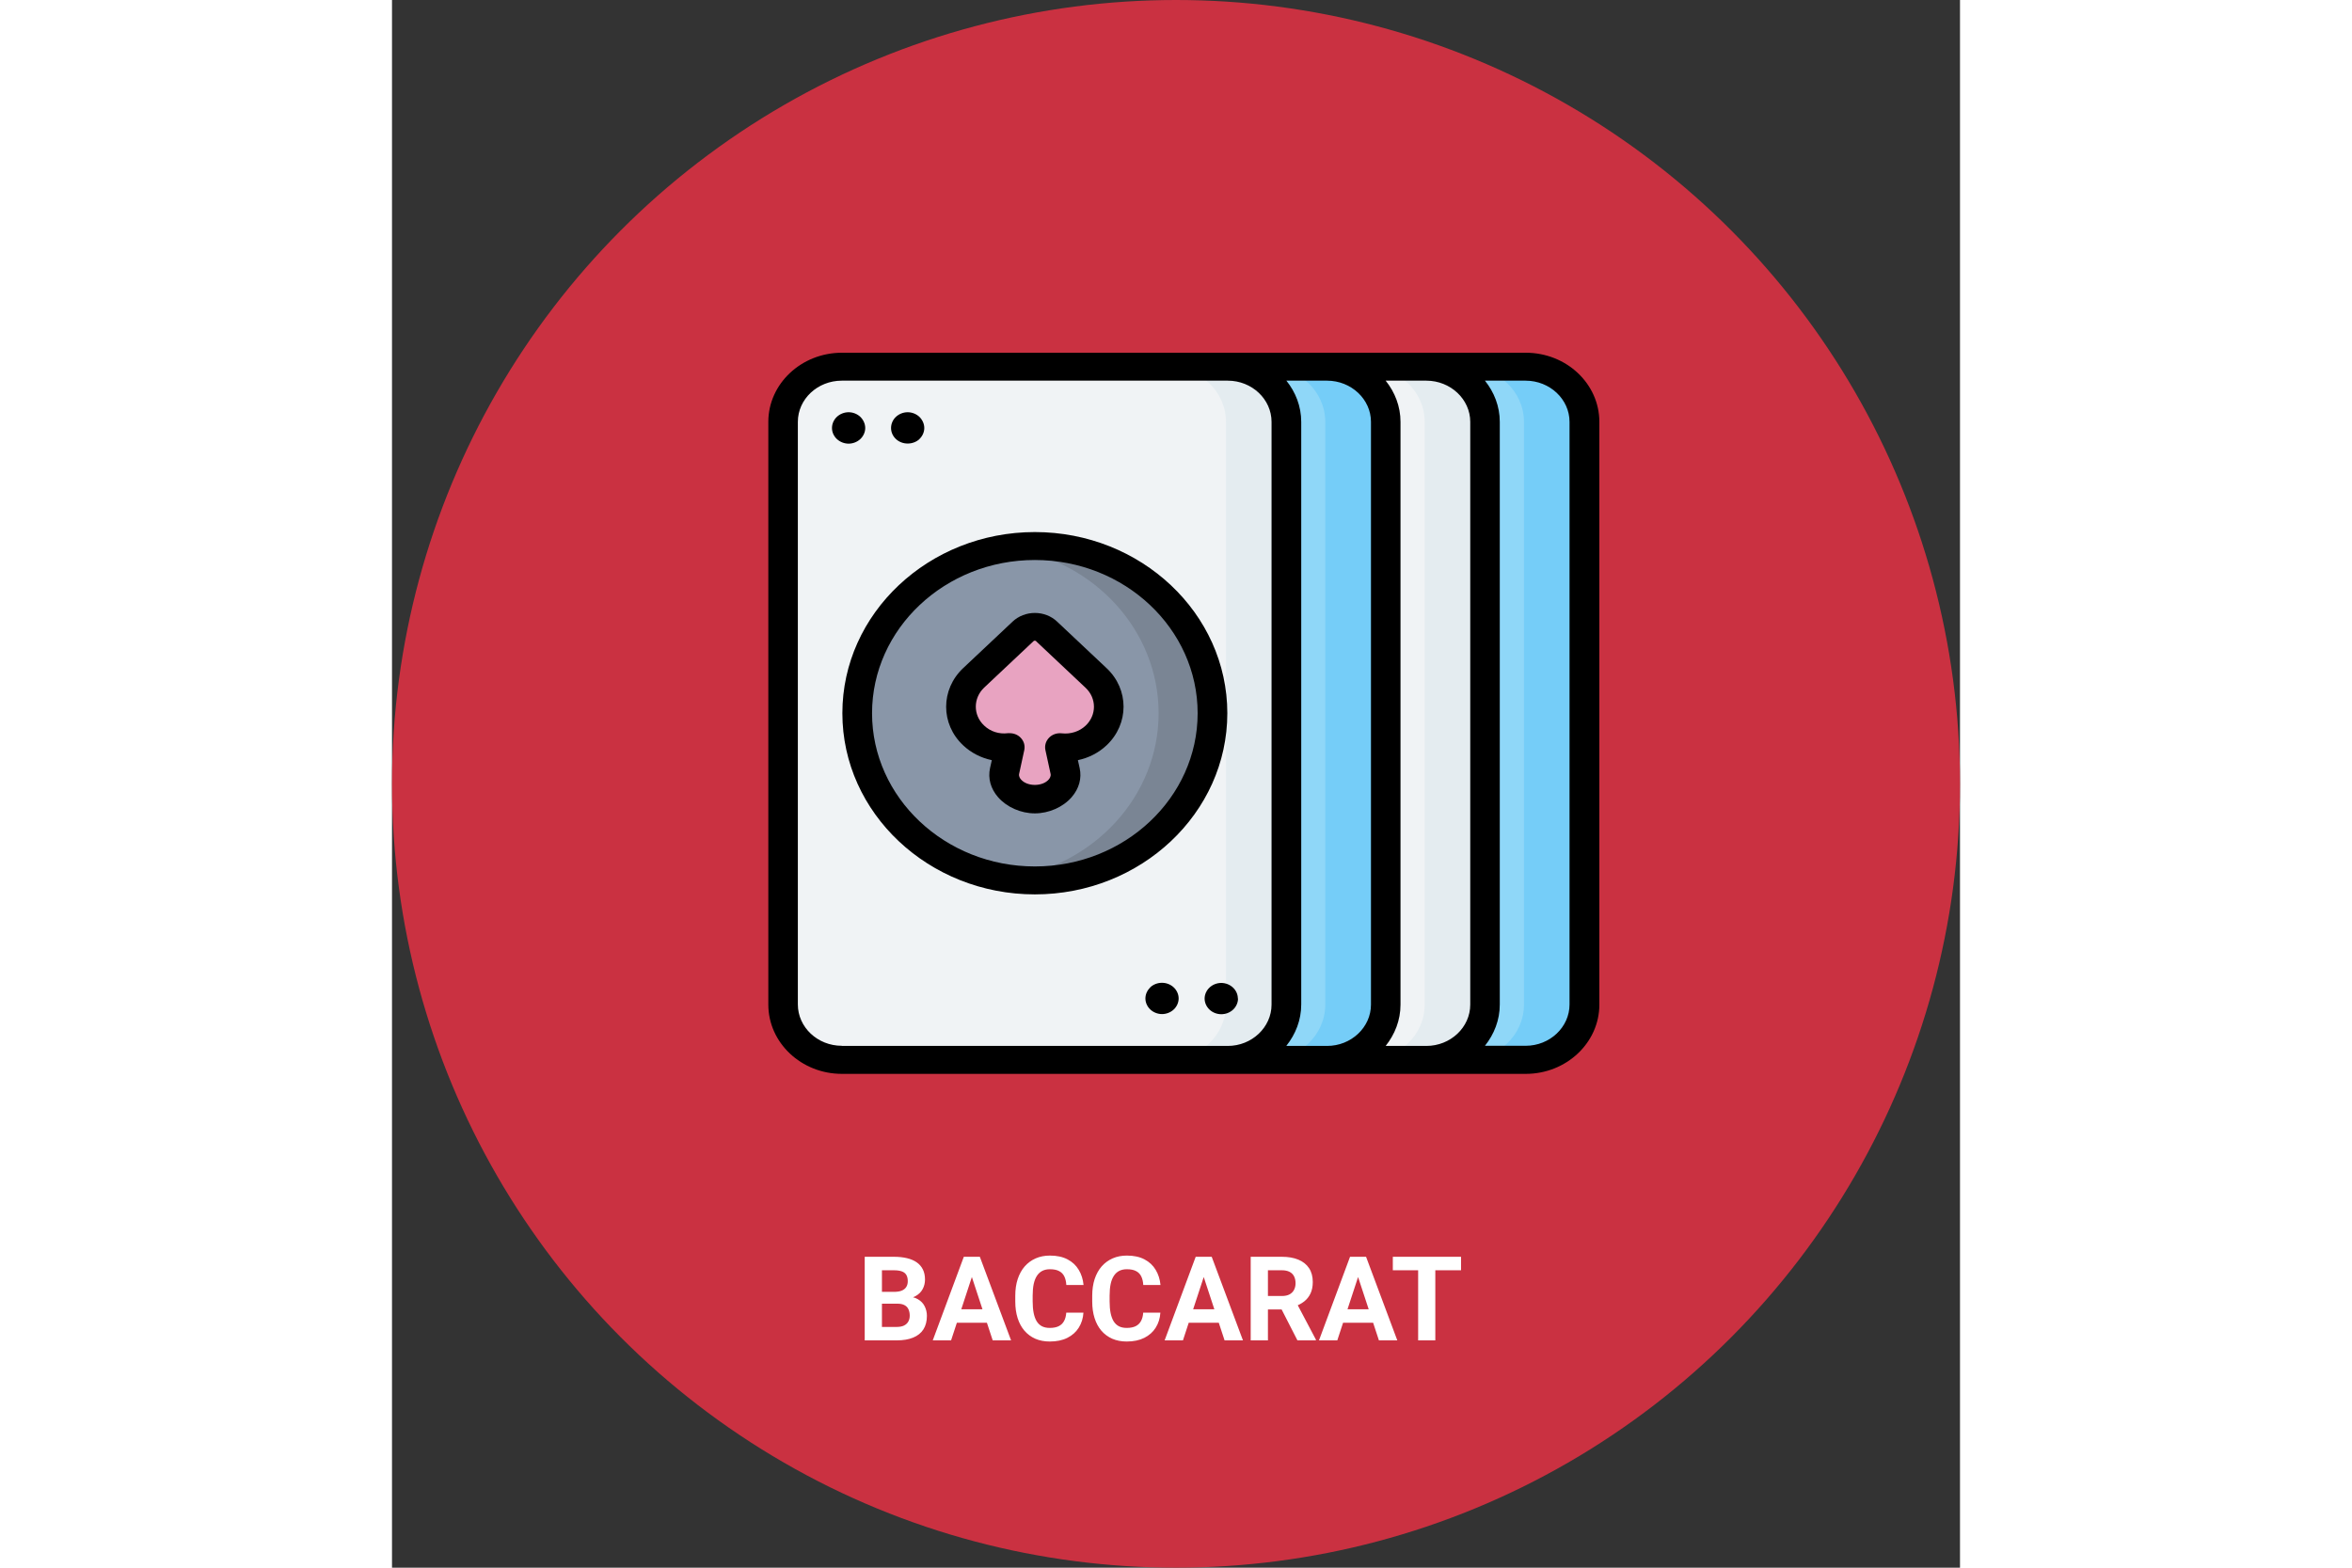 <?xml version="1.0"?>
<svg xmlns="http://www.w3.org/2000/svg" width="150" height="100" viewBox="0 0 200 200" fill="none">
<rect x="0" y="0" width="200" height="200" fill="#333333" stroke="none"/>
<circle cx="100" cy="100" r="100" fill="#CA3141"/>
<path fill-rule="evenodd" clip-rule="evenodd" d="M131.948 46.782V135.2H144.611C148.757 135.2 152.088 132.064 152.088 128.143V53.82C152.088 49.918 148.757 46.764 144.611 46.764H131.948V46.782Z" fill="#8FD7F8"/>
<path fill-rule="evenodd" clip-rule="evenodd" d="M119.285 46.782V135.2H131.948C136.093 135.2 139.444 132.064 139.444 128.143V53.82C139.444 49.918 136.093 46.764 131.948 46.764H119.285V46.782Z" fill="#F0F3F5"/>
<path fill-rule="evenodd" clip-rule="evenodd" d="M106.622 46.782V135.2H119.285C123.43 135.2 126.762 132.064 126.762 128.143V53.82C126.762 49.918 123.43 46.764 119.285 46.764H106.622V46.782Z" fill="#8FD7F8"/>
<path d="M57.37 46.782H106.603C110.729 46.782 114.08 49.936 114.08 53.821V128.162C114.08 132.047 110.729 135.218 106.584 135.218H57.37C53.243 135.218 49.893 132.064 49.893 128.18V53.821C49.893 49.936 53.243 46.782 57.37 46.782Z" fill="#F0F3F5"/>
<path fill-rule="evenodd" clip-rule="evenodd" d="M104.653 90.991C104.653 102.77 94.508 112.321 81.996 112.321C69.484 112.321 59.338 102.77 59.338 90.991C59.338 79.213 69.484 69.662 81.996 69.662C94.508 69.662 104.653 79.213 104.653 90.991Z" fill="#8996A8"/>
<path fill-rule="evenodd" clip-rule="evenodd" d="M81.996 79.98C81.447 79.98 80.917 80.175 80.5 80.567L74.197 86.501C72.039 88.533 72.039 91.811 74.197 93.843C75.465 95.037 77.169 95.518 78.797 95.322L78.134 98.369C77.699 100.347 79.857 102.004 81.996 102.004C84.135 102.004 86.273 100.347 85.857 98.369L85.195 95.322C86.822 95.518 88.545 95.037 89.794 93.843C91.952 91.811 91.952 88.533 89.794 86.501L83.491 80.567C83.075 80.175 82.526 79.98 81.996 79.98Z" fill="#E8A3C1"/>
<path fill-rule="evenodd" clip-rule="evenodd" d="M81.996 69.662C80.86 69.662 79.725 69.751 78.589 69.911C89.624 71.515 97.782 80.46 97.782 90.991C97.782 101.522 89.605 110.467 78.57 112.053C79.706 112.231 80.86 112.303 82.015 112.321C94.527 112.321 104.672 102.77 104.672 90.991C104.672 79.213 94.527 69.662 82.015 69.662H81.996Z" fill="#7A8594"/>
<path fill-rule="evenodd" clip-rule="evenodd" d="M136.907 46.782C141.053 46.782 144.384 49.918 144.384 53.838V128.161C144.384 132.064 141.053 135.218 136.907 135.218H144.611C148.757 135.218 152.088 132.082 152.088 128.161V53.82C152.088 49.918 148.757 46.764 144.611 46.764H136.907V46.782Z" fill="#75CDF8"/>
<path fill-rule="evenodd" clip-rule="evenodd" d="M124.245 46.782C128.39 46.782 131.721 49.918 131.721 53.838V128.161C131.721 132.064 128.39 135.218 124.245 135.218H131.949C136.094 135.218 139.444 132.082 139.444 128.161V53.82C139.444 49.918 136.113 46.764 131.949 46.764H124.245V46.782Z" fill="#E4ECF0"/>
<path fill-rule="evenodd" clip-rule="evenodd" d="M111.562 46.782C115.708 46.782 119.039 49.918 119.039 53.838V128.161C119.039 132.064 115.708 135.218 111.562 135.218H119.266C123.412 135.218 126.762 132.082 126.762 128.161V53.82C126.762 49.918 123.431 46.764 119.266 46.764H111.562V46.782Z" fill="#75CDF8"/>
<path fill-rule="evenodd" clip-rule="evenodd" d="M98.899 46.782C103.044 46.782 106.376 49.918 106.376 53.838V128.161C106.376 132.064 103.044 135.218 98.899 135.218H106.603C110.748 135.218 114.08 132.082 114.08 128.161V53.82C114.08 49.918 110.748 46.764 106.603 46.764H98.899V46.782Z" fill="#E4ECF0"/>
<path d="M144.611 45H57.389C52.221 45 48 48.956 48 53.821V128.162C48 133.026 52.202 137 57.389 137H144.611C149.779 137 154 133.044 154 128.162V53.821C154 48.956 149.798 45 144.611 45ZM137.532 53.821V128.162C137.532 131.066 135.015 133.436 131.929 133.436H126.743C127.916 131.957 128.636 130.157 128.636 128.162V53.821C128.636 51.843 127.916 50.025 126.743 48.564H131.929C135.015 48.564 137.532 50.934 137.532 53.821ZM114.08 133.418C115.253 131.939 115.973 130.14 115.973 128.144V53.821C115.973 51.843 115.253 50.025 114.08 48.564H119.266C122.351 48.564 124.869 50.934 124.869 53.821V128.162C124.869 131.066 122.351 133.436 119.266 133.436H114.08V133.418ZM57.37 133.418C54.284 133.418 51.767 131.048 51.767 128.144V53.821C51.767 50.916 54.284 48.564 57.37 48.564H106.603C109.688 48.564 112.187 50.934 112.187 53.821V128.162C112.187 131.066 109.669 133.436 106.603 133.436H57.389L57.37 133.418ZM150.195 128.144C150.195 131.048 147.678 133.418 144.593 133.418H139.406C140.58 131.939 141.299 130.14 141.299 128.144V53.821C141.299 51.843 140.58 50.025 139.406 48.564H144.593C147.678 48.564 150.195 50.934 150.195 53.821V128.162V128.144Z" fill="black"/>
<path d="M84.835 79.302C84.078 78.589 83.075 78.197 81.996 78.197C80.936 78.197 79.914 78.589 79.157 79.302L72.854 85.235C69.958 87.962 69.958 92.381 72.854 95.089C73.876 96.052 75.144 96.693 76.507 96.978L76.28 97.994C75.996 99.295 76.356 100.613 77.302 101.7C78.419 102.983 80.217 103.767 81.996 103.767C83.775 103.767 85.574 102.983 86.691 101.7C87.637 100.613 87.997 99.295 87.713 97.994L87.486 96.978C88.848 96.693 90.117 96.052 91.139 95.089C94.035 92.363 94.035 87.944 91.139 85.235L84.835 79.302ZM82.167 81.814L88.47 87.748C89.889 89.084 89.889 91.24 88.47 92.577C87.675 93.325 86.558 93.682 85.441 93.557C84.835 93.486 84.23 93.682 83.813 94.109C83.397 94.537 83.227 95.107 83.34 95.677L84.003 98.724C84.022 98.814 84.078 99.081 83.757 99.455C82.962 100.364 81.031 100.364 80.236 99.455C79.914 99.081 79.971 98.814 79.99 98.724L80.652 95.677C80.766 95.107 80.596 94.537 80.179 94.109C79.819 93.735 79.308 93.539 78.797 93.539C78.722 93.539 78.646 93.539 78.551 93.539C77.434 93.682 76.318 93.325 75.523 92.559C74.103 91.222 74.122 89.066 75.523 87.73L81.826 81.796C81.826 81.796 81.921 81.725 81.996 81.725L82.148 81.778L82.167 81.814Z" fill="black"/>
<path d="M59.736 56.012C60.133 55.638 60.361 55.121 60.361 54.604C60.361 54.088 60.133 53.571 59.736 53.179C59.339 52.805 58.789 52.591 58.241 52.591C57.692 52.591 57.143 52.805 56.745 53.179C56.348 53.553 56.121 54.07 56.121 54.604C56.121 55.139 56.348 55.638 56.745 56.012C57.143 56.386 57.692 56.6 58.241 56.6C58.789 56.6 59.339 56.386 59.736 56.012Z" fill="black"/>
<path d="M67.269 56.012C67.667 55.638 67.894 55.121 67.894 54.604C67.894 54.088 67.667 53.571 67.269 53.179C66.872 52.805 66.323 52.591 65.774 52.591C65.225 52.591 64.676 52.805 64.278 53.179C63.881 53.553 63.654 54.07 63.654 54.604C63.654 55.139 63.881 55.638 64.278 56.012C65.092 56.778 66.455 56.778 67.288 56.012H67.269Z" fill="black"/>
<path d="M96.722 125.97C96.324 126.345 96.097 126.861 96.097 127.378C96.097 127.895 96.324 128.412 96.722 128.786C97.119 129.16 97.668 129.374 98.217 129.374C98.766 129.374 99.315 129.16 99.713 128.786C100.11 128.412 100.337 127.895 100.337 127.378C100.337 126.861 100.11 126.345 99.713 125.97C98.88 125.186 97.536 125.186 96.703 125.97H96.722Z" fill="black"/>
<path d="M107.89 127.396C107.89 126.861 107.663 126.362 107.265 125.988C106.868 125.614 106.319 125.4 105.77 125.4C105.221 125.4 104.672 125.614 104.275 125.988C103.877 126.362 103.65 126.879 103.65 127.396C103.65 127.912 103.877 128.429 104.275 128.803C105.107 129.587 106.451 129.587 107.284 128.803C107.682 128.429 107.909 127.912 107.909 127.396H107.89Z" fill="black"/>
<path d="M106.546 90.991C106.546 78.25 95.53 67.879 81.996 67.879C68.462 67.879 57.445 78.25 57.445 90.991C57.445 103.731 68.462 114.102 81.996 114.102C95.53 114.102 106.546 103.731 106.546 90.991ZM81.996 110.538C70.544 110.538 61.231 101.771 61.231 90.991C61.231 80.21 70.544 71.443 81.996 71.443C93.448 71.443 102.76 80.21 102.76 90.991C102.76 101.771 93.448 110.538 81.996 110.538Z" fill="black"/>
<path d="M64.47 166.32H61.73L61.716 164.811H64.016C64.421 164.811 64.753 164.76 65.012 164.657C65.27 164.55 65.463 164.396 65.59 164.196C65.722 163.991 65.788 163.742 65.788 163.449C65.788 163.117 65.725 162.848 65.598 162.643C65.476 162.438 65.283 162.289 65.019 162.196C64.76 162.104 64.426 162.057 64.016 162.057H62.492V171H60.295V160.336H64.016C64.636 160.336 65.19 160.395 65.678 160.512C66.171 160.629 66.589 160.807 66.931 161.046C67.272 161.286 67.534 161.588 67.714 161.955C67.895 162.316 67.985 162.746 67.985 163.244C67.985 163.683 67.885 164.088 67.685 164.459C67.49 164.831 67.18 165.133 66.755 165.368C66.335 165.602 65.786 165.731 65.107 165.756L64.47 166.32ZM64.374 171H61.13L61.987 169.286H64.374C64.76 169.286 65.075 169.225 65.319 169.103C65.564 168.976 65.744 168.805 65.861 168.59C65.978 168.375 66.037 168.129 66.037 167.851C66.037 167.538 65.983 167.267 65.876 167.038C65.773 166.808 65.607 166.632 65.378 166.51C65.148 166.383 64.846 166.32 64.47 166.32H62.353L62.368 164.811H65.004L65.51 165.404C66.159 165.395 66.682 165.509 67.077 165.749C67.478 165.983 67.768 166.288 67.949 166.664C68.134 167.04 68.227 167.443 68.227 167.873C68.227 168.556 68.078 169.132 67.78 169.601C67.482 170.065 67.045 170.414 66.469 170.648C65.898 170.883 65.2 171 64.374 171ZM74.211 162.16L71.311 171H68.974L72.936 160.336H74.423L74.211 162.16ZM76.621 171L73.713 162.16L73.478 160.336H74.98L78.964 171H76.621ZM76.489 167.03V168.751H70.856V167.03H76.489ZM86.003 167.462H88.193C88.149 168.18 87.951 168.817 87.6 169.374C87.253 169.931 86.767 170.365 86.142 170.678C85.522 170.99 84.775 171.146 83.901 171.146C83.217 171.146 82.605 171.029 82.062 170.795C81.52 170.556 81.057 170.214 80.671 169.77C80.29 169.325 79.999 168.788 79.799 168.158C79.599 167.528 79.499 166.823 79.499 166.042V165.302C79.499 164.521 79.602 163.815 79.807 163.185C80.017 162.55 80.314 162.011 80.7 161.566C81.091 161.122 81.557 160.78 82.099 160.541C82.641 160.302 83.247 160.182 83.915 160.182C84.804 160.182 85.554 160.343 86.164 160.666C86.779 160.988 87.255 161.432 87.592 161.999C87.934 162.565 88.139 163.209 88.207 163.932H86.01C85.986 163.502 85.9 163.139 85.754 162.841C85.607 162.538 85.385 162.311 85.087 162.16C84.794 162.003 84.404 161.925 83.915 161.925C83.549 161.925 83.23 161.994 82.956 162.13C82.683 162.267 82.453 162.475 82.268 162.753C82.082 163.031 81.943 163.383 81.85 163.808C81.762 164.228 81.718 164.721 81.718 165.287V166.042C81.718 166.593 81.76 167.079 81.843 167.499C81.926 167.914 82.053 168.266 82.224 168.554C82.399 168.837 82.624 169.052 82.897 169.198C83.176 169.34 83.51 169.411 83.901 169.411C84.36 169.411 84.738 169.337 85.036 169.191C85.334 169.044 85.561 168.827 85.717 168.539C85.878 168.251 85.974 167.892 86.003 167.462ZM95.817 167.462H98.007C97.963 168.18 97.766 168.817 97.414 169.374C97.067 169.931 96.582 170.365 95.957 170.678C95.336 170.99 94.589 171.146 93.715 171.146C93.032 171.146 92.419 171.029 91.877 170.795C91.335 170.556 90.871 170.214 90.485 169.77C90.105 169.325 89.814 168.788 89.614 168.158C89.414 167.528 89.314 166.823 89.314 166.042V165.302C89.314 164.521 89.416 163.815 89.621 163.185C89.831 162.55 90.129 162.011 90.515 161.566C90.905 161.122 91.372 160.78 91.914 160.541C92.456 160.302 93.061 160.182 93.73 160.182C94.619 160.182 95.368 160.343 95.978 160.666C96.594 160.988 97.07 161.432 97.407 161.999C97.749 162.565 97.954 163.209 98.022 163.932H95.825C95.8 163.502 95.715 163.139 95.568 162.841C95.422 162.538 95.2 162.311 94.902 162.16C94.609 162.003 94.218 161.925 93.73 161.925C93.364 161.925 93.044 161.994 92.77 162.13C92.497 162.267 92.268 162.475 92.082 162.753C91.897 163.031 91.757 163.383 91.665 163.808C91.577 164.228 91.533 164.721 91.533 165.287V166.042C91.533 166.593 91.574 167.079 91.657 167.499C91.74 167.914 91.867 168.266 92.038 168.554C92.214 168.837 92.439 169.052 92.712 169.198C92.99 169.34 93.325 169.411 93.715 169.411C94.174 169.411 94.553 169.337 94.851 169.191C95.148 169.044 95.376 168.827 95.532 168.539C95.693 168.251 95.788 167.892 95.817 167.462ZM103.786 162.16L100.886 171H98.549L102.512 160.336H103.999L103.786 162.16ZM106.196 171L103.288 162.16L103.054 160.336H104.555L108.54 171H106.196ZM106.064 167.03V168.751H100.432V167.03H106.064ZM109.528 160.336H113.505C114.321 160.336 115.021 160.458 115.607 160.702C116.198 160.946 116.652 161.308 116.97 161.786C117.287 162.265 117.446 162.853 117.446 163.551C117.446 164.123 117.348 164.613 117.153 165.023C116.962 165.429 116.691 165.768 116.34 166.042C115.993 166.31 115.585 166.525 115.117 166.686L114.421 167.052H110.964L110.949 165.338H113.52C113.906 165.338 114.226 165.27 114.479 165.133C114.733 164.997 114.924 164.806 115.051 164.562C115.183 164.318 115.249 164.035 115.249 163.712C115.249 163.371 115.185 163.075 115.058 162.826C114.931 162.577 114.738 162.387 114.479 162.255C114.221 162.123 113.896 162.057 113.505 162.057H111.726V171H109.528V160.336ZM115.49 171L113.059 166.247L115.38 166.232L117.841 170.897V171H115.49ZM123.474 162.16L120.573 171H118.237L122.199 160.336H123.686L123.474 162.16ZM125.883 171L122.976 162.16L122.741 160.336H124.243L128.227 171H125.883ZM125.751 167.03V168.751H120.119V167.03H125.751ZM133.076 160.336V171H130.886V160.336H133.076ZM136.357 160.336V162.057H127.656V160.336H136.357Z" fill="white"/>
</svg>
